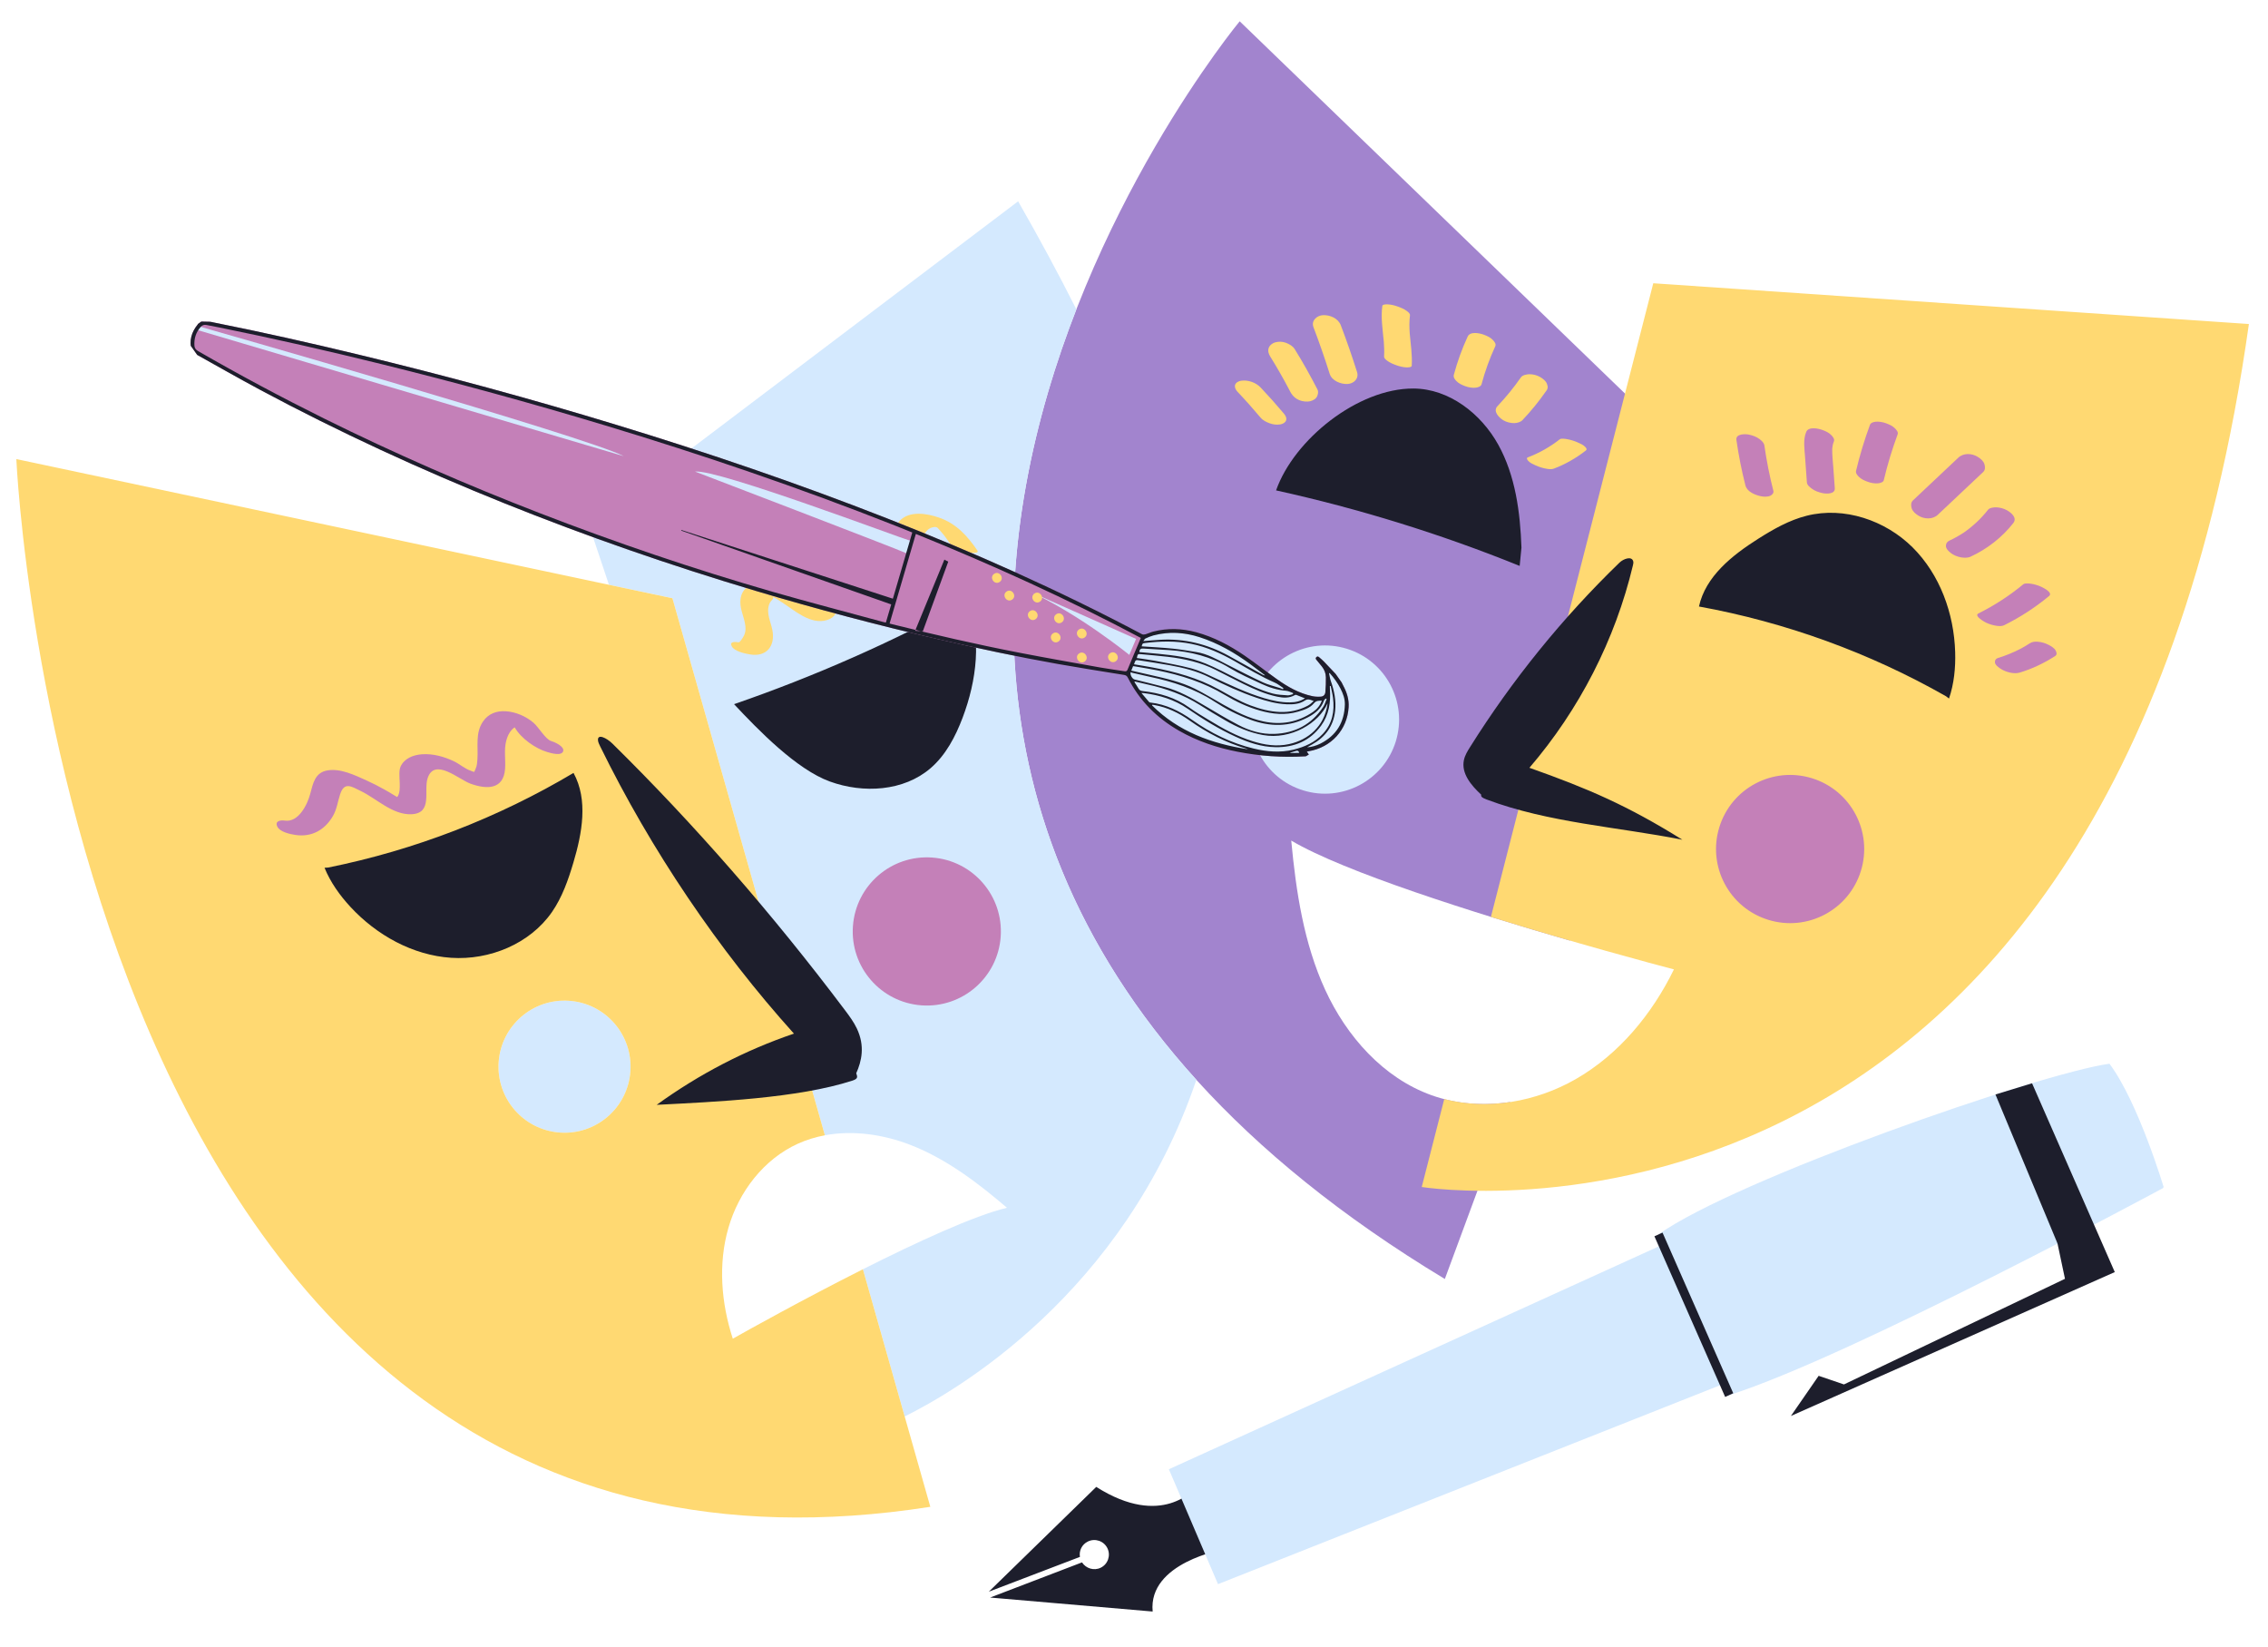 <?xml version="1.0" encoding="UTF-8"?> <svg xmlns="http://www.w3.org/2000/svg" xmlns:xlink="http://www.w3.org/1999/xlink" width="620" zoomAndPan="magnify" viewBox="0 0 464.88 337.5" height="450" preserveAspectRatio="xMidYMid meet" version="1.0"><defs><clipPath id="fbcf12daeb"><path d="M 207 4 L 356 4 L 356 263 L 207 263 Z M 207 4 " clip-rule="nonzero"></path></clipPath><clipPath id="a473848e08"><path d="M 10.727 -12.965 L 465.156 19.379 L 442.926 331.727 L -11.504 299.383 Z M 10.727 -12.965 " clip-rule="nonzero"></path></clipPath><clipPath id="c88c906bb5"><path d="M 464.59 19.34 L 10.156 -13.004 L -12.074 299.344 L 442.359 331.688 Z M 464.59 19.34 " clip-rule="nonzero"></path></clipPath><clipPath id="ac6b094b99"><path d="M 102 41 L 287 41 L 287 291 L 102 291 Z M 102 41 " clip-rule="nonzero"></path></clipPath><clipPath id="b34d0cc223"><path d="M 10.727 -12.965 L 465.156 19.379 L 442.926 331.727 L -11.504 299.383 Z M 10.727 -12.965 " clip-rule="nonzero"></path></clipPath><clipPath id="afa5a83769"><path d="M 464.59 19.34 L 10.156 -13.004 L -12.074 299.344 L 442.359 331.688 Z M 464.59 19.34 " clip-rule="nonzero"></path></clipPath><clipPath id="eae31c86ec"><path d="M 3 58 L 462 58 L 462 312 L 3 312 Z M 3 58 " clip-rule="nonzero"></path></clipPath><clipPath id="9a2a3b0d71"><path d="M 10.727 -12.965 L 465.156 19.379 L 442.926 331.727 L -11.504 299.383 Z M 10.727 -12.965 " clip-rule="nonzero"></path></clipPath><clipPath id="3c456ef07d"><path d="M 464.59 19.34 L 10.156 -13.004 L -12.074 299.344 L 442.359 331.688 Z M 464.59 19.34 " clip-rule="nonzero"></path></clipPath><clipPath id="db6b682a2e"><path d="M 461.07 65.766 L 7.605 33.492 L -11.289 298.996 L 442.172 331.27 Z M 461.07 65.766 " clip-rule="nonzero"></path></clipPath><clipPath id="6007e93c0c"><path d="M 66 79 L 401 79 L 401 227 L 66 227 Z M 66 79 " clip-rule="nonzero"></path></clipPath><clipPath id="a182271d41"><path d="M 10.727 -12.965 L 465.156 19.379 L 442.926 331.727 L -11.504 299.383 Z M 10.727 -12.965 " clip-rule="nonzero"></path></clipPath><clipPath id="44952d8406"><path d="M 464.59 19.34 L 10.156 -13.004 L -12.074 299.344 L 442.359 331.688 Z M 464.59 19.34 " clip-rule="nonzero"></path></clipPath><clipPath id="e030f91249"><path d="M 56 86 L 422 86 L 422 207 L 56 207 Z M 56 86 " clip-rule="nonzero"></path></clipPath><clipPath id="9634c28588"><path d="M 10.727 -12.965 L 465.156 19.379 L 442.926 331.727 L -11.504 299.383 Z M 10.727 -12.965 " clip-rule="nonzero"></path></clipPath><clipPath id="68e93c0ad2"><path d="M 464.59 19.34 L 10.156 -13.004 L -12.074 299.344 L 442.359 331.688 Z M 464.59 19.34 " clip-rule="nonzero"></path></clipPath><clipPath id="54ee4dca75"><path d="M 39 65 L 277 65 L 277 156 L 39 156 Z M 39 65 " clip-rule="nonzero"></path></clipPath><clipPath id="d980ec6859"><path d="M 37.027 68.867 L 163.066 -19.992 L 281.098 147.418 L 155.059 236.277 Z M 37.027 68.867 " clip-rule="nonzero"></path></clipPath><clipPath id="0c6cebd597"><path d="M 163.473 -20.281 L 37.434 68.582 L 155.465 235.992 L 281.504 147.129 Z M 163.473 -20.281 " clip-rule="nonzero"></path></clipPath><clipPath id="9a2f1085ca"><path d="M 40 66 L 277 66 L 277 155 L 40 155 Z M 40 66 " clip-rule="nonzero"></path></clipPath><clipPath id="8977114000"><path d="M 37.027 68.867 L 163.066 -19.992 L 281.098 147.418 L 155.059 236.277 Z M 37.027 68.867 " clip-rule="nonzero"></path></clipPath><clipPath id="ca98beaa4d"><path d="M 163.473 -20.281 L 37.434 68.582 L 155.465 235.992 L 281.504 147.129 Z M 163.473 -20.281 " clip-rule="nonzero"></path></clipPath><clipPath id="3f957ea269"><path d="M 39 65 L 277 65 L 277 156 L 39 156 Z M 39 65 " clip-rule="nonzero"></path></clipPath><clipPath id="157dfa8169"><path d="M 37.027 68.867 L 163.066 -19.992 L 281.098 147.418 L 155.059 236.277 Z M 37.027 68.867 " clip-rule="nonzero"></path></clipPath><clipPath id="ad00579172"><path d="M 163.473 -20.281 L 37.434 68.582 L 155.465 235.992 L 281.504 147.129 Z M 163.473 -20.281 " clip-rule="nonzero"></path></clipPath><clipPath id="d5d88362e9"><path d="M 205 121 L 208 121 L 208 124 L 205 124 Z M 205 121 " clip-rule="nonzero"></path></clipPath><clipPath id="4a4a0f815d"><path d="M 37.027 68.867 L 163.066 -19.992 L 281.098 147.418 L 155.059 236.277 Z M 37.027 68.867 " clip-rule="nonzero"></path></clipPath><clipPath id="b49c7df467"><path d="M 163.473 -20.281 L 37.434 68.582 L 155.465 235.992 L 281.504 147.129 Z M 163.473 -20.281 " clip-rule="nonzero"></path></clipPath><clipPath id="31d3f7178d"><path d="M 210 125 L 213 125 L 213 128 L 210 128 Z M 210 125 " clip-rule="nonzero"></path></clipPath><clipPath id="02612ad0df"><path d="M 37.027 68.867 L 163.066 -19.992 L 281.098 147.418 L 155.059 236.277 Z M 37.027 68.867 " clip-rule="nonzero"></path></clipPath><clipPath id="6095e0cc0d"><path d="M 163.473 -20.281 L 37.434 68.582 L 155.465 235.992 L 281.504 147.129 Z M 163.473 -20.281 " clip-rule="nonzero"></path></clipPath><clipPath id="62a82f17f3"><path d="M 216 125 L 219 125 L 219 128 L 216 128 Z M 216 125 " clip-rule="nonzero"></path></clipPath><clipPath id="52462f3a5c"><path d="M 37.027 68.867 L 163.066 -19.992 L 281.098 147.418 L 155.059 236.277 Z M 37.027 68.867 " clip-rule="nonzero"></path></clipPath><clipPath id="eb306de2e0"><path d="M 163.473 -20.281 L 37.434 68.582 L 155.465 235.992 L 281.504 147.129 Z M 163.473 -20.281 " clip-rule="nonzero"></path></clipPath><clipPath id="5b26c21264"><path d="M 215 129 L 218 129 L 218 132 L 215 132 Z M 215 129 " clip-rule="nonzero"></path></clipPath><clipPath id="d67a2d6c46"><path d="M 37.027 68.867 L 163.066 -19.992 L 281.098 147.418 L 155.059 236.277 Z M 37.027 68.867 " clip-rule="nonzero"></path></clipPath><clipPath id="410748c368"><path d="M 163.473 -20.281 L 37.434 68.582 L 155.465 235.992 L 281.504 147.129 Z M 163.473 -20.281 " clip-rule="nonzero"></path></clipPath><clipPath id="9f78ff5d86"><path d="M 220 128 L 223 128 L 223 131 L 220 131 Z M 220 128 " clip-rule="nonzero"></path></clipPath><clipPath id="85678289c2"><path d="M 37.027 68.867 L 163.066 -19.992 L 281.098 147.418 L 155.059 236.277 Z M 37.027 68.867 " clip-rule="nonzero"></path></clipPath><clipPath id="a7a6907b10"><path d="M 163.473 -20.281 L 37.434 68.582 L 155.465 235.992 L 281.504 147.129 Z M 163.473 -20.281 " clip-rule="nonzero"></path></clipPath><clipPath id="1686927374"><path d="M 227 133 L 230 133 L 230 136 L 227 136 Z M 227 133 " clip-rule="nonzero"></path></clipPath><clipPath id="60fc74c021"><path d="M 37.027 68.867 L 163.066 -19.992 L 281.098 147.418 L 155.059 236.277 Z M 37.027 68.867 " clip-rule="nonzero"></path></clipPath><clipPath id="7e85c43fa7"><path d="M 163.473 -20.281 L 37.434 68.582 L 155.465 235.992 L 281.504 147.129 Z M 163.473 -20.281 " clip-rule="nonzero"></path></clipPath><clipPath id="2de2172175"><path d="M 220 133 L 223 133 L 223 136 L 220 136 Z M 220 133 " clip-rule="nonzero"></path></clipPath><clipPath id="90cd7a5838"><path d="M 37.027 68.867 L 163.066 -19.992 L 281.098 147.418 L 155.059 236.277 Z M 37.027 68.867 " clip-rule="nonzero"></path></clipPath><clipPath id="e5ac3108de"><path d="M 163.473 -20.281 L 37.434 68.582 L 155.465 235.992 L 281.504 147.129 Z M 163.473 -20.281 " clip-rule="nonzero"></path></clipPath><clipPath id="48013af029"><path d="M 203 117 L 206 117 L 206 120 L 203 120 Z M 203 117 " clip-rule="nonzero"></path></clipPath><clipPath id="ba42951cab"><path d="M 37.027 68.867 L 163.066 -19.992 L 281.098 147.418 L 155.059 236.277 Z M 37.027 68.867 " clip-rule="nonzero"></path></clipPath><clipPath id="41b1c44298"><path d="M 163.473 -20.281 L 37.434 68.582 L 155.465 235.992 L 281.504 147.129 Z M 163.473 -20.281 " clip-rule="nonzero"></path></clipPath><clipPath id="76ea95234c"><path d="M 211 121 L 214 121 L 214 124 L 211 124 Z M 211 121 " clip-rule="nonzero"></path></clipPath><clipPath id="4c709589f6"><path d="M 37.027 68.867 L 163.066 -19.992 L 281.098 147.418 L 155.059 236.277 Z M 37.027 68.867 " clip-rule="nonzero"></path></clipPath><clipPath id="d55827088a"><path d="M 163.473 -20.281 L 37.434 68.582 L 155.465 235.992 L 281.504 147.129 Z M 163.473 -20.281 " clip-rule="nonzero"></path></clipPath><clipPath id="4c5d0ae704"><path d="M 202 304 L 251 304 L 251 331 L 202 331 Z M 202 304 " clip-rule="nonzero"></path></clipPath><clipPath id="f5f8982b72"><path d="M 259.508 159.152 L 450.09 223.973 L 392.852 392.266 L 202.27 327.445 Z M 259.508 159.152 " clip-rule="nonzero"></path></clipPath><clipPath id="0a1c12c1c3"><path d="M 259.508 159.152 L 450.09 223.973 L 392.852 392.266 L 202.27 327.445 Z M 259.508 159.152 " clip-rule="nonzero"></path></clipPath><clipPath id="0e7d8fdcdd"><path d="M 239 218 L 444 218 L 444 325 L 239 325 Z M 239 218 " clip-rule="nonzero"></path></clipPath><clipPath id="907daa7b8b"><path d="M 259.508 159.152 L 450.09 223.973 L 392.852 392.266 L 202.27 327.445 Z M 259.508 159.152 " clip-rule="nonzero"></path></clipPath><clipPath id="9884e7467f"><path d="M 259.508 159.152 L 450.09 223.973 L 392.852 392.266 L 202.27 327.445 Z M 259.508 159.152 " clip-rule="nonzero"></path></clipPath><clipPath id="4b12affd02"><path d="M 339 222 L 434 222 L 434 291 L 339 291 Z M 339 222 " clip-rule="nonzero"></path></clipPath><clipPath id="45d84d7dfc"><path d="M 259.508 159.152 L 450.09 223.973 L 392.852 392.266 L 202.27 327.445 Z M 259.508 159.152 " clip-rule="nonzero"></path></clipPath><clipPath id="bc8ea84f81"><path d="M 259.508 159.152 L 450.09 223.973 L 392.852 392.266 L 202.27 327.445 Z M 259.508 159.152 " clip-rule="nonzero"></path></clipPath></defs><g clip-path="url(#fbcf12daeb)"><g clip-path="url(#a473848e08)"><g clip-path="url(#c88c906bb5)"><path fill="#a284ce" d="M 254.109 4.363 L 355.352 102.156 L 321.824 192.797 C 302.34 187.156 275.598 178.758 264.68 172.297 C 265.66 182.754 267.254 193.332 271.633 202.875 C 276.016 212.422 283.535 220.934 293.422 224.484 C 298.586 226.336 304.156 226.711 309.586 225.883 L 296.168 262.156 C 125.723 159.312 254.109 4.363 254.109 4.363 " fill-opacity="1" fill-rule="nonzero"></path></g></g></g><g clip-path="url(#ac6b094b99)"><g clip-path="url(#b34d0cc223)"><g clip-path="url(#afa5a83769)"><path fill="#d4e9fe" d="M 120.746 107.777 L 208.684 41.262 C 213.035 48.855 217.012 56.234 220.625 63.406 C 203.762 106.648 196.016 167.02 245.23 221.332 C 230.277 265.293 195.82 285.195 185.422 290.336 L 176.859 260.164 C 187.938 254.582 199.672 249.172 206.395 247.559 C 200.383 242.426 193.988 237.547 186.621 234.684 C 181.066 232.527 174.863 231.625 169.062 232.703 L 137.805 122.625 L 124.793 119.867 Z M 116.645 205.133 C 124.105 205.664 129.719 212.141 129.188 219.602 C 128.656 227.062 122.18 232.676 114.723 232.145 C 107.266 231.613 101.645 225.137 102.176 217.676 C 102.707 210.219 109.188 204.602 116.645 205.133 Z M 257.09 143.008 C 254.613 151.023 259.102 159.527 267.117 162.004 C 275.129 164.48 283.633 159.992 286.113 151.977 C 288.586 143.961 284.098 135.457 276.086 132.98 C 268.07 130.504 259.562 134.996 257.09 143.008 " fill-opacity="1" fill-rule="nonzero"></path></g></g></g><g clip-path="url(#eae31c86ec)"><g clip-path="url(#9a2a3b0d71)"><g clip-path="url(#3c456ef07d)"><g clip-path="url(#db6b682a2e)"><path fill="#ffd972" d="M 318.508 96.062 C 318.059 96.234 317.504 96.164 317.047 96.086 C 316.301 95.965 315.516 95.723 314.832 95.414 C 314.301 95.172 313.648 94.906 313.266 94.461 C 313.109 94.285 312.805 93.895 313.188 93.746 C 315.551 92.852 317.754 91.598 319.738 90.039 C 320.035 89.805 320.922 89.965 321.207 90.012 C 321.945 90.137 322.734 90.379 323.418 90.688 C 323.949 90.93 324.598 91.191 324.988 91.641 C 325.191 91.879 325.375 92.105 325.062 92.352 C 323.078 93.91 320.871 95.164 318.508 96.062 Z M 322.973 221.211 C 331.852 216.133 338.648 207.887 343.141 198.699 C 338.758 197.555 322.578 193.219 305.617 187.941 L 338.906 58.059 L 461.023 66.414 C 432.828 266.078 291.434 243.305 291.434 243.305 L 296.051 225.277 C 305.016 227.602 314.895 225.832 322.973 221.211 Z M 312.098 86.102 C 311.68 86.539 311.004 86.707 310.422 86.727 C 309.691 86.75 308.797 86.527 308.176 86.152 C 307.301 85.629 305.961 84.305 306.961 83.25 C 308.715 81.398 310.324 79.422 311.781 77.332 C 312.102 76.875 312.973 76.723 313.461 76.707 C 314.191 76.684 315.078 76.906 315.707 77.277 C 316.262 77.613 316.887 78.062 317.113 78.695 C 317.16 78.871 317.207 79.047 317.254 79.223 C 317.277 79.59 317.164 79.91 316.918 80.18 C 315.461 82.27 313.852 84.25 312.098 86.102 Z M 260.051 71.34 C 260.242 70.777 260.816 70.328 261.383 70.176 C 262.102 69.98 262.895 69.996 263.594 70.266 C 264.273 70.527 264.996 70.922 265.391 71.562 C 267.066 74.254 268.609 77.023 270.062 79.848 C 270.32 80.348 270.133 81.117 269.797 81.531 C 269.41 82.008 268.668 82.289 268.07 82.309 C 267.297 82.34 266.473 82.18 265.812 81.762 C 265.188 81.363 264.785 80.891 264.445 80.23 C 264.371 80.09 264.297 79.945 264.223 79.801 C 263.02 77.516 261.738 75.277 260.375 73.082 C 260.051 72.566 259.84 71.953 260.051 71.34 Z M 254.395 78.043 C 255.805 77.832 257.422 78.391 258.402 79.426 C 260.047 81.164 261.637 82.949 263.176 84.777 C 263.48 85.141 263.797 85.672 263.621 86.176 C 263.453 86.652 262.871 86.926 262.41 86.996 C 261.691 87.105 260.926 87.016 260.246 86.762 C 259.574 86.512 258.867 86.168 258.398 85.609 C 256.859 83.777 255.27 81.992 253.625 80.258 C 253.305 79.922 253.012 79.344 253.176 78.863 C 253.344 78.379 253.934 78.109 254.395 78.043 Z M 181.602 117.012 C 181.562 117.051 181.539 117.066 181.535 117.059 C 181.523 117.012 181.551 117.004 181.602 117.012 Z M 200.312 112.805 C 198.23 109.785 196 107.316 192.441 106.086 C 189.969 105.227 186.367 104.617 184.367 106.793 C 182.188 109.164 183.98 112.57 182.875 115.309 C 182.828 115.434 182.324 116.125 181.941 116.605 C 180.707 115.613 179.438 114.695 178.027 113.957 C 174.125 111.914 164.867 110.309 165.496 117.434 C 165.641 119.105 166.465 120.754 166.078 122.441 C 165.953 122.977 165.602 123.406 165.461 123.906 C 165.398 123.945 165.344 123.984 165.293 124.023 C 162.664 122.168 159.527 120.281 156.344 119.785 C 153.781 119.387 151.746 120.645 151.73 123.41 C 151.727 124.898 152.387 126.266 152.664 127.699 C 152.844 128.605 152.875 129.414 152.488 130.25 C 152.336 130.574 151.66 131.699 151.402 131.656 C 150.578 131.523 149.434 131.48 149.977 132.492 C 150.52 133.516 152.715 133.98 153.746 134.145 C 157.105 134.691 158.938 132.41 158.293 129.129 C 157.945 127.359 156.992 125.645 157.66 123.828 C 157.973 122.953 158.934 122.656 158.23 122.262 C 158.977 122.602 159.719 123.102 160.371 123.527 C 162.922 125.184 166.148 128.121 169.516 127.09 C 172.82 126.078 171.629 122.102 171.242 119.699 C 170.938 117.828 171.328 116.086 173.125 115.168 C 175.039 114.195 175.957 115.199 177.477 116.406 C 179.754 118.227 182.926 120.523 186.062 119.699 C 189.348 118.836 188.832 114.93 188.879 112.379 C 188.91 110.754 189.363 108.328 191.383 108.043 C 192.152 107.934 192.195 108.227 192.875 108.98 C 193.543 109.727 194.117 110.551 194.688 111.375 C 195.395 112.395 196.805 112.902 197.965 113.184 C 198.133 113.227 200.91 113.664 200.312 112.805 Z M 102.176 217.676 C 102.707 210.219 109.188 204.602 116.645 205.133 C 124.105 205.664 129.719 212.141 129.188 219.602 C 128.656 227.062 122.18 232.676 114.723 232.145 C 107.266 231.613 101.645 225.137 102.176 217.676 Z M 3.289 94.098 C 3.289 94.098 13.918 336.484 190.68 308.855 L 176.859 260.164 C 164.637 266.32 153.211 272.68 150.184 274.395 C 147.797 267.078 147.148 259.062 149.285 251.672 C 151.414 244.277 156.527 237.602 163.531 234.426 C 165.309 233.621 167.16 233.059 169.062 232.703 L 137.805 122.625 Z M 304.156 68.602 C 304.816 68.844 305.539 69.164 306.023 69.695 C 306.301 69.996 306.73 70.492 306.523 70.941 C 305.355 73.473 304.406 76.098 303.688 78.789 C 303.562 79.242 302.898 79.414 302.523 79.461 C 301.844 79.551 301.012 79.402 300.379 79.168 C 299.719 78.922 298.996 78.609 298.512 78.078 C 298.199 77.734 297.879 77.328 298.012 76.828 C 298.738 74.137 299.684 71.512 300.852 68.984 C 301.359 67.879 303.285 68.277 304.156 68.602 Z M 284.391 62.383 C 285.078 62.398 285.848 62.59 286.484 62.82 C 287.145 63.059 287.848 63.332 288.402 63.77 C 288.684 63.988 289.074 64.262 289.02 64.664 C 288.859 65.898 288.883 67.129 288.973 68.363 C 289.168 70.566 289.52 72.77 289.383 74.984 C 289.363 75.324 288.465 75.309 288.344 75.309 C 287.66 75.293 286.887 75.098 286.25 74.871 C 285.59 74.629 284.887 74.359 284.332 73.922 C 284.039 73.691 283.688 73.441 283.711 73.023 C 283.773 72.027 283.734 71.039 283.656 70.047 C 283.434 67.609 283.023 65.156 283.352 62.707 C 283.395 62.363 284.242 62.379 284.391 62.383 Z M 269.23 67.047 C 270.43 70.207 271.543 73.406 272.562 76.629 C 273.016 78.062 274.832 78.762 276.188 78.707 C 277.5 78.66 278.598 77.598 278.172 76.258 C 277.152 73.031 276.043 69.832 274.84 66.672 C 274.305 65.254 272.637 64.543 271.215 64.598 C 269.961 64.641 268.727 65.715 269.23 67.047 " fill-opacity="1" fill-rule="nonzero"></path></g></g></g></g><g clip-path="url(#6007e93c0c)"><g clip-path="url(#a182271d41)"><g clip-path="url(#44952d8406)"><path fill="#1d1e2c" d="M 125.5 152.414 C 142.27 168.922 158.309 187.301 173.156 207.027 C 174.062 208.227 174.973 209.457 175.617 210.812 C 177.324 214.41 176.598 217.504 175.492 219.988 C 175.707 220.664 175.957 221.09 174.738 221.488 C 163.523 225.129 146.617 225.836 134.578 226.461 C 143.336 220.125 152.777 215.242 162.719 211.863 C 147.227 194.672 133.457 174.324 122.98 152.961 C 122.793 152.578 122.598 152.172 122.551 151.805 C 122.359 150.289 124.316 151.246 125.5 152.414 Z M 170.082 160.188 C 163.238 157.707 155.422 149.648 150.441 144.336 C 166.938 138.645 182.953 131.57 198.27 123.203 C 201.281 130.793 200.191 139.484 197.297 147.121 C 195.836 150.977 193.859 154.766 190.734 157.457 C 185.219 162.211 176.926 162.676 170.082 160.188 Z M 67.266 177.816 C 84.949 174.238 102.023 167.652 117.527 158.426 C 120.559 163.949 119.297 170.781 117.496 176.82 C 116.441 180.367 115.203 183.922 113.094 186.961 C 108.582 193.453 100.328 196.848 92.438 196.324 C 84.555 195.805 77.152 191.684 71.785 185.883 C 69.598 183.516 67.695 180.852 66.477 177.871 Z M 360.379 110.461 C 363.504 108.477 366.773 106.613 370.367 105.711 C 378.027 103.777 386.484 106.637 392.086 112.211 C 397.688 117.785 400.566 125.754 400.801 133.652 C 400.898 136.875 400.578 140.133 399.539 143.184 L 398.914 142.707 C 383.227 133.785 366.023 127.543 348.273 124.316 C 349.621 118.156 355.055 113.836 360.379 110.461 Z M 301.34 153.129 C 309.98 139.355 320.289 126.633 331.969 115.332 C 332.793 114.531 334.48 113.926 334.789 115.035 C 334.867 115.305 334.805 115.59 334.738 115.863 C 331.105 131.129 323.73 145.473 313.512 157.375 C 325.508 161.625 333.582 165.094 344.871 172.121 C 331.57 169.488 317.406 168.641 304.715 163.867 C 303.648 163.465 303.551 163.211 303.633 162.895 C 301.539 160.953 299.5 158.508 300.082 155.789 C 300.289 154.82 300.812 153.961 301.34 153.129 Z M 261.57 100.516 C 278.613 104.27 295.336 109.453 311.512 115.996 L 311.879 112.25 C 311.617 104.969 310.648 97.508 307.117 91.137 C 303.586 84.77 297.031 79.676 289.75 79.637 C 278.355 79.574 265.254 90.062 261.57 100.516 " fill-opacity="1" fill-rule="nonzero"></path></g></g></g><g clip-path="url(#e030f91249)"><g clip-path="url(#9634c28588)"><g clip-path="url(#68e93c0ad2)"><path fill="#c480b8" d="M 358.543 89.09 C 359.289 89.25 360.062 89.52 360.68 89.992 C 361.102 90.312 361.602 90.738 361.684 91.301 C 362.129 94.441 362.746 97.551 363.531 100.625 C 363.648 101.086 363.234 101.469 362.859 101.633 C 362.312 101.867 361.504 101.832 360.938 101.707 C 359.766 101.453 358.129 100.801 357.797 99.496 C 357.012 96.422 356.398 93.312 355.949 90.176 C 355.766 88.891 357.754 88.918 358.543 89.09 Z M 371.445 159.52 C 379.457 161.996 383.949 170.496 381.473 178.516 C 378.992 186.531 370.488 191.02 362.477 188.539 C 354.461 186.062 349.973 177.562 352.449 169.547 C 354.926 161.531 363.43 157.039 371.445 159.52 Z M 58.332 168.203 C 61.145 168.617 62.969 164.914 63.551 162.699 C 64.117 160.559 64.527 158.348 67.066 157.914 C 69.762 157.453 72.672 158.883 75.059 159.957 C 76.32 160.523 77.551 161.156 78.758 161.832 C 79.508 162.25 80.246 162.68 80.969 163.137 C 81.027 163.176 81.188 163.266 81.379 163.375 C 82.488 161.965 81.395 158.652 82.062 157.148 C 82.82 155.445 84.68 154.734 86.426 154.609 C 88.695 154.441 90.984 155.082 93.02 156.047 C 94.137 156.578 95.27 157.59 96.434 157.969 C 97.367 158.273 97.031 158.473 97.469 157.539 C 97.738 156.977 97.781 156.262 97.824 155.664 C 98.008 153 97.355 150.281 98.953 147.914 C 100.059 146.277 101.746 145.664 103.66 145.789 C 105.695 145.922 107.762 146.816 109.309 148.133 C 110.398 149.059 111.789 151.555 112.953 151.895 C 113.625 152.09 115.742 153 115.398 154 C 115.039 155.039 112.766 154.324 112.172 154.156 C 109.758 153.453 106.777 151.387 105.465 149.086 C 105.238 149.238 105.027 149.406 104.844 149.617 C 104.309 150.191 103.957 151.012 103.754 151.75 C 103.223 153.664 103.637 155.676 103.492 157.621 C 103.168 161.887 99.688 161.824 96.406 160.633 C 94.016 159.773 89.035 155.219 87.617 159.504 C 86.766 162.082 88.711 166.691 84.324 166.895 C 80.457 167.07 77.215 163.742 73.961 162.16 C 71.969 161.191 70.547 160.176 69.68 162.793 C 69.168 164.32 69.027 165.832 68.199 167.262 C 66.543 170.125 63.836 171.633 60.52 171.145 C 59.426 170.98 57.305 170.539 56.781 169.398 C 56.277 168.301 57.371 168.062 58.332 168.203 Z M 385.012 99.066 C 384.332 99.145 383.508 98.992 382.875 98.754 C 382.211 98.516 381.496 98.199 381.004 97.68 C 380.684 97.348 380.371 96.965 380.488 96.473 C 381.25 93.285 382.199 90.148 383.332 87.078 C 383.496 86.637 384.078 86.492 384.48 86.445 C 385.16 86.367 385.988 86.523 386.617 86.754 C 387.277 86.996 388 87.309 388.492 87.832 C 388.781 88.137 389.176 88.578 389.004 89.039 C 387.867 92.113 386.918 95.246 386.164 98.43 C 386.059 98.875 385.355 99.027 385.012 99.066 Z M 191.039 175.773 C 199.406 176.367 205.707 183.633 205.109 192 C 204.516 200.363 197.25 206.664 188.883 206.07 C 180.516 205.473 174.215 198.207 174.812 189.844 C 175.406 181.477 182.672 175.176 191.039 175.773 Z M 373.562 101.066 C 372.812 100.898 372.039 100.633 371.422 100.172 C 371.031 99.879 370.441 99.438 370.402 98.902 C 370.273 97.133 370.145 95.359 370.02 93.586 C 369.898 91.934 369.605 90.094 370.266 88.52 C 370.734 87.398 372.727 87.816 373.574 88.129 C 374.238 88.371 374.961 88.691 375.441 89.227 C 375.73 89.535 376.129 90.016 375.938 90.48 C 375.734 90.957 375.641 91.453 375.594 91.969 C 375.566 93.246 375.723 94.539 375.816 95.812 C 375.918 97.23 376.02 98.648 376.121 100.066 C 376.215 101.324 374.379 101.25 373.562 101.066 Z M 401.453 93.805 C 402.5 92.812 404.23 92.895 405.414 93.633 C 405.977 93.98 406.586 94.469 406.793 95.125 C 406.961 95.648 407 96.324 406.555 96.742 C 403.449 99.668 400.34 102.598 397.234 105.523 C 396.184 106.512 394.457 106.434 393.27 105.695 C 392.711 105.344 392.098 104.859 391.891 104.203 C 391.723 103.68 391.688 103 392.129 102.586 C 395.238 99.656 398.344 96.73 401.453 93.805 Z M 409.586 134.863 C 411.215 134.371 412.793 133.719 414.305 132.93 C 414.918 132.594 415.523 132.238 416.109 131.855 C 416.586 131.547 417.125 131.496 417.68 131.531 C 418.418 131.574 419.262 131.809 419.914 132.156 C 420.445 132.434 421.105 132.789 421.398 133.336 C 421.578 133.664 421.746 134.172 421.34 134.438 C 419.078 135.91 416.617 137.086 414.031 137.863 C 413.422 138.047 412.738 138.004 412.129 137.879 C 411.414 137.73 410.586 137.422 409.988 136.988 C 409.602 136.707 409 136.285 408.953 135.766 C 408.914 135.324 409.145 134.996 409.586 134.863 Z M 405.566 125.742 C 408.848 124.105 411.934 122.105 414.758 119.77 C 415.086 119.496 415.918 119.594 416.266 119.637 C 417.004 119.73 417.816 119.977 418.484 120.293 C 418.938 120.512 420.895 121.48 420.051 122.176 C 417.223 124.512 414.137 126.516 410.855 128.148 C 410.398 128.379 409.836 128.344 409.352 128.281 C 408.613 128.188 407.805 127.949 407.129 127.625 C 406.84 127.484 404.582 126.23 405.566 125.742 Z M 398.906 111.938 C 398.926 112.512 399.473 113 399.883 113.332 C 400.449 113.797 401.301 114.121 402.012 114.246 C 402.621 114.352 403.383 114.375 403.957 114.105 C 407.355 112.531 410.414 110.164 412.723 107.215 C 413.566 106.137 412.305 105.09 411.414 104.586 C 410.777 104.227 409.906 103.996 409.172 103.988 C 408.723 103.984 407.867 104.07 407.547 104.48 C 406.125 106.293 404.434 107.875 402.543 109.184 C 401.605 109.793 400.633 110.344 399.609 110.82 C 399.133 111.039 398.887 111.422 398.906 111.938 " fill-opacity="1" fill-rule="nonzero"></path></g></g></g><g clip-path="url(#54ee4dca75)"><g clip-path="url(#d980ec6859)"><g clip-path="url(#0c6cebd597)"><path fill="#c480b8" d="M 39.227 71.816 C 39.336 71.973 39.449 72.133 39.559 72.289 C 44.141 74.84 48.691 77.449 53.312 79.922 C 69.527 88.602 86.211 96.266 103.27 103.125 C 120.203 109.934 137.426 115.902 154.914 121.121 C 167.297 124.816 179.785 128.129 192.383 131.035 C 200.516 132.91 208.676 134.656 216.895 136.109 C 221.387 136.906 225.891 137.613 230.391 138.34 C 230.785 138.406 230.992 138.539 231.176 138.902 C 233.551 143.617 237.129 147.176 241.684 149.785 C 245.43 151.93 249.469 153.266 253.684 154.09 C 258.242 154.98 262.848 155.293 267.488 155.027 C 267.551 155.027 267.625 155.039 267.68 155.012 C 267.887 154.902 268.086 154.781 268.289 154.66 C 268.156 154.469 268.023 154.281 267.867 154.059 C 267.941 154.047 268.098 154.012 268.258 153.984 C 272.906 153.176 276.16 149.578 276.445 144.961 C 276.543 143.355 276.078 141.91 275.332 140.527 C 275.219 140.316 275.117 140.098 275.012 139.883 C 274.602 139.301 274.195 138.723 273.785 138.141 C 272.992 137.301 272.203 136.457 271.402 135.625 C 271.137 135.348 270.836 135.102 270.547 134.844 C 270.34 134.66 270.117 134.422 269.844 134.684 C 269.531 134.977 269.816 135.203 269.992 135.426 C 270.316 135.824 270.652 136.219 270.969 136.621 C 271.477 137.262 271.762 138.004 271.781 138.805 C 271.805 139.816 271.754 140.832 271.676 141.84 C 271.637 142.41 271.285 142.762 270.699 142.797 C 270.129 142.836 269.535 142.809 268.98 142.688 C 266.301 142.117 263.961 140.797 261.758 139.227 C 259.531 137.637 257.387 135.938 255.133 134.395 C 252.078 132.301 248.824 130.578 245.223 129.598 C 242.289 128.797 239.344 128.707 236.387 129.457 C 235.844 129.598 235.336 129.855 234.797 130.012 C 234.574 130.074 234.273 130.098 234.086 129.996 C 217.109 120.988 199.574 113.219 181.691 106.207 C 163.488 99.07 144.992 92.773 126.297 87.074 C 108.766 81.73 91.086 76.934 73.27 72.641 C 63.48 70.281 53.656 68.07 43.781 66.105 C 43.512 66.051 43.246 65.965 42.977 65.953 C 42.391 65.922 41.805 65.926 41.219 65.914 C 40.98 66.082 40.742 66.25 40.504 66.418 C 40.496 66.445 40.496 66.484 40.477 66.508 C 39.203 68.074 38.68 69.82 39.227 71.816 " fill-opacity="1" fill-rule="nonzero"></path></g></g></g><g clip-path="url(#9a2f1085ca)"><g clip-path="url(#8977114000)"><g clip-path="url(#ca98beaa4d)"><path fill="#d4e9fe" d="M 211.074 121.262 L 232.867 130.957 L 231.48 134.234 C 231.48 134.234 221.258 125.914 211.074 121.262 Z M 185.824 113.422 C 183.863 112.504 142.453 96.664 142.453 96.664 C 146.988 96.098 184.625 110.324 186.652 110.867 Z M 40.48 66.824 C 40.48 66.824 120.68 89.664 127.828 93.504 L 40.137 67.562 Z M 234.27 130.34 L 231.105 137.867 C 231.195 137.879 231.246 137.887 231.246 137.887 C 240.215 157.078 267.965 154.43 267.965 154.43 C 267.148 154.316 266.527 153.605 266.527 153.605 C 273.008 153.352 276.207 148.578 276.121 144.078 C 276.027 139.582 270.148 134.785 270.148 134.785 C 271.785 136.586 272.648 137.457 272.145 141.637 C 271.883 143.777 269.102 142.992 267.828 142.605 C 262.48 140.977 258.348 136.52 253.656 133.668 C 249.355 131.051 244.566 128.836 239.418 129.199 C 238.199 129.285 236.98 129.488 235.812 129.848 C 235.66 129.895 234.508 130.465 234.395 130.406 C 234.352 130.383 234.312 130.359 234.27 130.34 " fill-opacity="1" fill-rule="nonzero"></path></g></g></g><g clip-path="url(#3f957ea269)"><g clip-path="url(#157dfa8169)"><g clip-path="url(#ad00579172)"><path fill="#1d1e2c" d="M 265.648 153.926 C 265.23 154.066 264.793 154.145 264.375 154.344 C 265.02 154.332 265.664 154.32 266.332 154.309 C 266.195 153.914 266 153.809 265.648 153.926 Z M 272.797 139.602 C 273.5 141.582 273.906 143.605 273.68 145.715 C 273.336 148.867 271.645 151.102 268.922 152.617 C 268.59 152.801 268.254 152.969 267.934 153.184 C 268.895 153.117 269.801 152.848 270.645 152.426 C 273.93 150.77 275.574 148.062 275.672 144.406 C 275.699 143.234 275.297 142.164 274.773 141.137 C 274.18 139.973 273.418 138.93 272.555 137.961 C 272.512 137.973 272.473 137.988 272.43 138 C 272.551 138.535 272.617 139.086 272.797 139.602 Z M 237.863 131.137 C 242.84 130.852 247.48 132.031 251.832 134.406 C 254.188 135.691 256.523 137.012 258.871 138.32 C 259.004 138.395 259.148 138.449 259.336 138.438 C 258.324 137.676 257.324 136.906 256.305 136.156 C 253.098 133.801 249.684 131.828 245.875 130.602 C 242.754 129.602 239.594 129.41 236.406 130.254 C 235.852 130.402 235.316 130.637 234.793 130.875 C 234.633 130.949 234.539 131.168 234.348 131.402 C 235.625 131.305 236.742 131.199 237.863 131.137 Z M 255.789 153.578 C 255.691 153.539 255.602 153.488 255.5 153.461 C 251.289 152.223 247.445 150.238 243.875 147.707 C 241.656 146.137 239.258 144.969 236.551 144.5 C 236.434 144.48 236.309 144.469 236.188 144.453 C 236.172 144.496 236.152 144.539 236.141 144.582 C 241.57 149.992 248.383 152.434 255.789 153.578 Z M 237.395 134.008 C 240.719 134.336 244.043 134.742 247.156 136.023 C 249.25 136.883 251.258 137.957 253.285 138.969 C 255.75 140.203 258.211 141.449 260.887 142.156 C 261.867 142.418 262.914 142.457 263.938 142.527 C 264.293 142.555 264.664 142.371 265.031 142.285 C 265.039 142.207 265.047 142.133 265.055 142.059 C 264.574 141.895 264.102 141.625 263.613 141.59 C 261.832 141.449 260.16 140.914 258.566 140.172 C 256.352 139.141 254.094 138.152 252.008 136.891 C 248.18 134.574 244.023 133.539 239.625 133.254 C 237.891 133.141 236.152 133.062 234.418 132.938 C 233.895 132.898 233.566 133.008 233.547 133.656 C 234.836 133.773 236.117 133.883 237.395 134.008 Z M 240.398 132.949 C 242 133.109 243.59 133.391 245.18 133.645 C 247.449 134.004 249.414 135.129 251.422 136.16 C 253.898 137.43 256.375 138.699 258.898 139.875 C 259.984 140.379 261.184 140.641 262.328 141.02 C 262.555 141.094 262.773 141.191 262.996 141.281 C 263.016 141.199 263.039 141.113 263.059 141.031 C 262.484 140.66 261.949 140.199 261.332 139.93 C 258.461 138.676 255.785 137.066 253.07 135.523 C 250.273 133.934 247.367 132.605 244.184 131.973 C 241.051 131.352 237.906 131.398 234.758 131.797 C 234.18 131.871 234.18 131.871 234.012 132.48 C 236.16 132.633 238.285 132.738 240.398 132.949 Z M 265.691 142.426 C 265.617 142.398 265.5 142.426 265.426 142.469 C 264.27 143.137 263.039 143.059 261.809 142.801 C 259.379 142.289 257.121 141.293 254.906 140.207 C 252.988 139.266 251.09 138.27 249.18 137.309 C 246.086 135.75 242.762 135.023 239.352 134.625 C 237.559 134.418 235.762 134.266 233.965 134.098 C 233.203 134.023 233.203 134.039 233.02 134.875 C 234.258 135.062 235.508 135.207 236.738 135.441 C 239.234 135.922 241.75 136.348 244.203 137 C 245.762 137.41 247.242 138.137 248.715 138.82 C 252.133 140.406 255.527 142.043 259.156 143.113 C 260.859 143.613 262.586 143.992 264.379 143.973 C 265.66 143.957 266.551 143.723 267.492 143.141 C 266.852 142.883 266.273 142.648 265.691 142.426 Z M 236.199 136.805 C 240.938 137.691 245.555 138.965 249.812 141.301 C 251.941 142.465 254.02 143.734 256.309 144.586 C 258.266 145.316 260.262 145.859 262.363 145.938 C 264.355 146.012 266.238 145.594 268.004 144.684 C 268.477 144.441 268.883 144.078 269.285 143.676 C 268.664 143.508 268.164 143.129 267.48 143.586 C 266.375 144.324 265.062 144.414 263.758 144.359 C 261.629 144.273 259.598 143.703 257.594 143.031 C 254.258 141.906 251.07 140.43 247.938 138.852 C 245.297 137.52 242.473 136.844 239.602 136.328 C 237.605 135.969 235.594 135.68 233.59 135.367 C 232.754 135.238 232.754 135.246 232.445 136.164 C 233.73 136.383 234.969 136.574 236.199 136.805 Z M 272.613 141.293 C 272.797 143.965 272.414 146.531 270.805 148.742 C 268.508 151.887 265.285 153.211 261.461 153.152 C 258.57 153.109 255.891 152.195 253.293 151.012 C 249.82 149.438 246.594 147.426 243.465 145.281 C 240.727 143.398 237.695 142.484 234.461 142.066 C 234.355 142.051 234.246 142.055 233.961 142.039 C 234.547 142.734 235.043 143.328 235.551 143.91 C 235.602 143.973 235.723 143.992 235.812 144.004 C 238.992 144.359 241.75 145.723 244.324 147.539 C 248.191 150.266 252.371 152.328 256.988 153.434 C 259.68 154.078 262.398 154.32 265.125 153.66 C 267.41 153.105 269.523 152.18 271.16 150.418 C 273.109 148.324 273.59 145.793 273.242 143.051 C 273.137 142.23 272.93 141.422 272.766 140.609 C 272.707 140.617 272.652 140.621 272.594 140.629 C 272.602 140.848 272.598 141.07 272.613 141.293 Z M 269.316 144.168 C 268.504 145.152 267.258 145.516 266.066 145.871 C 263.461 146.652 260.871 146.379 258.301 145.66 C 255.738 144.949 253.355 143.816 251.082 142.457 C 246.766 139.871 242.062 138.371 237.168 137.395 C 235.699 137.102 234.219 136.867 232.742 136.609 C 232.586 136.582 232.426 136.562 232.254 136.539 C 232.129 136.844 232.016 137.125 231.883 137.457 C 233.266 137.773 234.617 138.078 235.965 138.387 C 239.016 139.082 242.078 139.766 244.898 141.16 C 246.898 142.152 248.805 143.332 250.75 144.434 C 253.355 145.898 256.008 147.242 258.961 147.871 C 262.645 148.656 266.066 148.039 269.18 145.895 C 269.984 145.34 270.594 144.602 270.945 143.617 C 270.316 143.641 269.805 143.574 269.316 144.168 Z M 271.391 143.605 C 270.828 145.246 269.586 146.242 268.133 147.012 C 264.277 149.055 260.32 148.988 256.305 147.523 C 253.691 146.57 251.227 145.297 248.906 143.785 C 244.863 141.156 240.391 139.719 235.727 138.734 C 234.531 138.48 233.34 138.195 232.148 137.918 C 232.008 137.887 231.875 137.836 231.742 137.793 C 231.613 138.355 232.098 139.164 232.566 139.281 C 234.629 139.793 236.695 140.289 238.754 140.828 C 241.672 141.59 244.258 143.062 246.824 144.582 C 249.152 145.957 251.469 147.355 253.859 148.605 C 256.137 149.801 258.602 150.523 261.199 150.43 C 265.441 150.281 268.848 148.496 271.219 144.914 C 271.547 144.426 271.703 143.824 271.938 143.273 C 271.879 143.242 271.824 143.207 271.762 143.172 C 271.637 143.316 271.445 143.438 271.391 143.605 Z M 258.887 150.664 C 256.102 150.16 253.562 149.059 251.141 147.648 C 249.391 146.629 247.648 145.586 245.938 144.504 C 242.641 142.414 239.031 141.141 235.246 140.305 C 234.367 140.109 233.496 139.898 232.621 139.691 C 232.586 139.727 232.551 139.758 232.52 139.789 C 232.805 140.238 233.105 140.672 233.367 141.133 C 233.562 141.473 233.809 141.605 234.203 141.648 C 237.66 142.035 240.918 142.969 243.793 145.039 C 245.07 145.961 246.434 146.762 247.781 147.578 C 250.629 149.32 253.547 150.926 256.754 151.926 C 259.199 152.695 261.684 153.078 264.23 152.52 C 268.262 151.637 271.418 148.84 272.094 144.445 C 272.109 144.355 272.117 144.258 272.129 144.164 C 270.375 148.199 264.621 151.699 258.887 150.664 Z M 187.711 109.438 C 185.914 115.57 184.129 121.656 182.328 127.805 C 182.527 127.859 182.707 127.91 182.887 127.957 C 191.473 130.082 200.09 132.074 208.777 133.758 C 214.375 134.844 219.996 135.828 225.609 136.832 C 227.227 137.125 228.859 137.324 230.48 137.582 C 230.812 137.633 230.988 137.582 231.129 137.23 C 232.008 135.086 232.918 132.957 233.844 130.758 C 218.848 122.789 203.441 115.812 187.711 109.438 Z M 182.66 123.887 C 168.285 118.836 153.945 113.797 139.605 108.758 C 139.617 108.719 139.633 108.676 139.645 108.633 C 154.086 113.324 168.523 118.012 183.004 122.715 C 184.316 118.234 185.645 113.711 186.98 109.145 C 185.797 108.672 184.637 108.203 183.477 107.742 C 163.914 100.008 144.02 93.238 123.883 87.16 C 108.734 82.586 93.473 78.418 78.109 74.621 C 67.098 71.906 56.043 69.375 44.926 67.129 C 44.043 66.949 43.156 66.785 42.27 66.613 C 41.801 66.516 41.406 66.652 41.094 67.004 C 40.109 68.105 39.703 69.406 39.805 70.875 C 39.844 71.383 40.113 71.711 40.562 71.969 C 49.043 76.855 57.672 81.461 66.438 85.809 C 80.832 92.941 95.543 99.355 110.523 105.148 C 126.281 111.242 142.262 116.668 158.496 121.344 C 165.957 123.488 173.477 125.438 180.973 127.477 C 181.156 127.527 181.344 127.562 181.566 127.613 C 181.934 126.367 182.289 125.152 182.66 123.887 Z M 39.227 71.816 C 38.68 69.82 39.203 68.074 40.477 66.508 C 40.496 66.484 40.496 66.445 40.504 66.418 C 40.742 66.25 40.98 66.082 41.219 65.914 C 41.805 65.926 42.391 65.922 42.977 65.953 C 43.246 65.965 43.512 66.051 43.781 66.105 C 53.656 68.07 63.48 70.281 73.27 72.641 C 91.086 76.934 108.766 81.73 126.297 87.074 C 144.992 92.773 163.488 99.07 181.691 106.207 C 199.574 113.219 217.109 120.988 234.086 129.996 C 234.273 130.098 234.574 130.074 234.797 130.012 C 235.336 129.855 235.844 129.598 236.387 129.457 C 239.344 128.707 242.289 128.797 245.223 129.598 C 248.824 130.578 252.078 132.301 255.133 134.395 C 257.387 135.938 259.531 137.637 261.758 139.227 C 263.961 140.797 266.301 142.117 268.98 142.688 C 269.535 142.809 270.129 142.836 270.699 142.797 C 271.285 142.762 271.637 142.41 271.676 141.84 C 271.754 140.832 271.805 139.816 271.781 138.805 C 271.762 138.004 271.477 137.262 270.969 136.621 C 270.652 136.219 270.316 135.824 269.992 135.426 C 269.816 135.203 269.531 134.977 269.844 134.684 C 270.117 134.422 270.34 134.66 270.547 134.844 C 270.836 135.102 271.137 135.348 271.402 135.625 C 272.203 136.457 272.992 137.301 273.785 138.141 C 274.195 138.723 274.602 139.301 275.012 139.883 C 275.117 140.098 275.219 140.316 275.332 140.527 C 276.078 141.91 276.543 143.355 276.445 144.961 C 276.16 149.578 272.906 153.176 268.258 153.984 C 268.098 154.012 267.941 154.047 267.867 154.059 C 268.023 154.281 268.156 154.469 268.289 154.66 C 268.086 154.781 267.887 154.902 267.68 155.012 C 267.625 155.039 267.551 155.027 267.488 155.027 C 262.848 155.293 258.242 154.98 253.684 154.09 C 249.469 153.266 245.43 151.93 241.684 149.785 C 237.129 147.176 233.551 143.617 231.176 138.902 C 230.992 138.539 230.785 138.406 230.391 138.34 C 225.891 137.613 221.387 136.906 216.895 136.109 C 208.676 134.656 200.516 132.91 192.383 131.035 C 179.785 128.129 167.297 124.816 154.914 121.121 C 137.426 115.902 120.203 109.934 103.27 103.125 C 86.211 96.266 69.527 88.602 53.312 79.922 C 48.691 77.449 44.141 74.84 39.559 72.289 C 39.449 72.133 39.336 71.973 39.227 71.816 Z M 189.137 129.41 L 194.355 115.133 L 193.562 114.707 L 187.566 129.285 L 189.137 129.41 " fill-opacity="1" fill-rule="nonzero"></path></g></g></g><g clip-path="url(#d5d88362e9)"><g clip-path="url(#4a4a0f815d)"><g clip-path="url(#b49c7df467)"><path fill="#ffd972" d="M 207.465 122.898 C 206.402 123.648 205.242 122 206.305 121.254 C 207.363 120.504 208.527 122.152 207.465 122.898 " fill-opacity="1" fill-rule="nonzero"></path></g></g></g><g clip-path="url(#31d3f7178d)"><g clip-path="url(#02612ad0df)"><g clip-path="url(#6095e0cc0d)"><path fill="#ffd972" d="M 212.266 126.91 C 211.203 127.66 210.043 126.012 211.102 125.266 C 212.164 124.516 213.328 126.164 212.266 126.91 " fill-opacity="1" fill-rule="nonzero"></path></g></g></g><g clip-path="url(#62a82f17f3)"><g clip-path="url(#52462f3a5c)"><g clip-path="url(#eb306de2e0)"><path fill="#ffd972" d="M 217.648 127.555 C 216.586 128.301 215.426 126.656 216.488 125.906 C 217.547 125.156 218.711 126.805 217.648 127.555 " fill-opacity="1" fill-rule="nonzero"></path></g></g></g><g clip-path="url(#5b26c21264)"><g clip-path="url(#d67a2d6c46)"><g clip-path="url(#410748c368)"><path fill="#ffd972" d="M 216.969 131.484 C 215.906 132.234 214.746 130.586 215.809 129.84 C 216.867 129.09 218.027 130.734 216.969 131.484 " fill-opacity="1" fill-rule="nonzero"></path></g></g></g><g clip-path="url(#9f78ff5d86)"><g clip-path="url(#85678289c2)"><g clip-path="url(#a7a6907b10)"><path fill="#ffd972" d="M 222.312 130.676 C 221.25 131.422 220.09 129.777 221.152 129.027 C 222.215 128.277 223.375 129.926 222.312 130.676 " fill-opacity="1" fill-rule="nonzero"></path></g></g></g><g clip-path="url(#1686927374)"><g clip-path="url(#60fc74c021)"><g clip-path="url(#7e85c43fa7)"><path fill="#ffd972" d="M 228.703 135.539 C 227.641 136.285 226.48 134.641 227.539 133.891 C 228.602 133.145 229.762 134.789 228.703 135.539 " fill-opacity="1" fill-rule="nonzero"></path></g></g></g><g clip-path="url(#2de2172175)"><g clip-path="url(#90cd7a5838)"><g clip-path="url(#e5ac3108de)"><path fill="#ffd972" d="M 222.328 135.594 C 221.27 136.34 220.105 134.695 221.168 133.945 C 222.23 133.199 223.391 134.844 222.328 135.594 " fill-opacity="1" fill-rule="nonzero"></path></g></g></g><g clip-path="url(#48013af029)"><g clip-path="url(#ba42951cab)"><g clip-path="url(#41b1c44298)"><path fill="#ffd972" d="M 204.91 119.277 C 203.848 120.027 202.688 118.379 203.75 117.629 C 204.812 116.883 205.973 118.527 204.91 119.277 " fill-opacity="1" fill-rule="nonzero"></path></g></g></g><g clip-path="url(#76ea95234c)"><g clip-path="url(#4c709589f6)"><g clip-path="url(#d55827088a)"><path fill="#ffd972" d="M 213.176 123.309 C 212.113 124.059 210.953 122.41 212.016 121.664 C 213.078 120.914 214.238 122.559 213.176 123.309 " fill-opacity="1" fill-rule="nonzero"></path></g></g></g><g clip-path="url(#4c5d0ae704)"><g clip-path="url(#f5f8982b72)"><g clip-path="url(#0a1c12c1c3)"><path fill="#1d1e2c" d="M 236.266 330.32 L 202.945 327.453 L 221.781 320.246 C 222.586 321.496 224.242 322.016 225.621 321.336 C 227.102 320.609 227.711 318.816 226.984 317.332 C 226.254 315.852 224.461 315.242 222.977 315.973 C 221.75 316.574 221.145 317.859 221.355 319.121 L 202.672 326.254 L 224.703 304.773 C 238.242 313.375 244.902 305.047 244.902 305.047 L 250.75 317.629 C 250.766 317.594 235.297 320.289 236.266 330.32 Z M 236.266 330.32 " fill-opacity="1" fill-rule="nonzero"></path></g></g></g><g clip-path="url(#0e7d8fdcdd)"><g clip-path="url(#907daa7b8b)"><g clip-path="url(#9884e7467f)"><path fill="#d4e9fe" d="M 443.582 243.441 C 443.582 243.441 379.426 278.082 354.445 285.969 L 353.414 283.617 L 249.664 324.707 L 239.59 301.156 L 340.863 255.098 L 339.945 253.039 C 355.836 241.723 418.109 220.012 432.438 218.035 C 438.379 225.969 443.582 243.441 443.582 243.441 Z M 443.582 243.441 " fill-opacity="1" fill-rule="nonzero"></path></g></g></g><g clip-path="url(#4b12affd02)"><g clip-path="url(#45d84d7dfc)"><g clip-path="url(#bc8ea84f81)"><path fill="#1d1e2c" d="M 353.641 286.332 L 339.141 253.406 L 340.801 252.652 L 355.301 285.578 Z M 409.062 224.34 L 421.781 254.875 L 423.316 262.121 L 378 283.77 L 372.812 282.004 L 367.121 290.238 L 433.527 260.742 L 416.566 222.043 Z M 409.062 224.34 " fill-opacity="1" fill-rule="nonzero"></path></g></g></g></svg> 